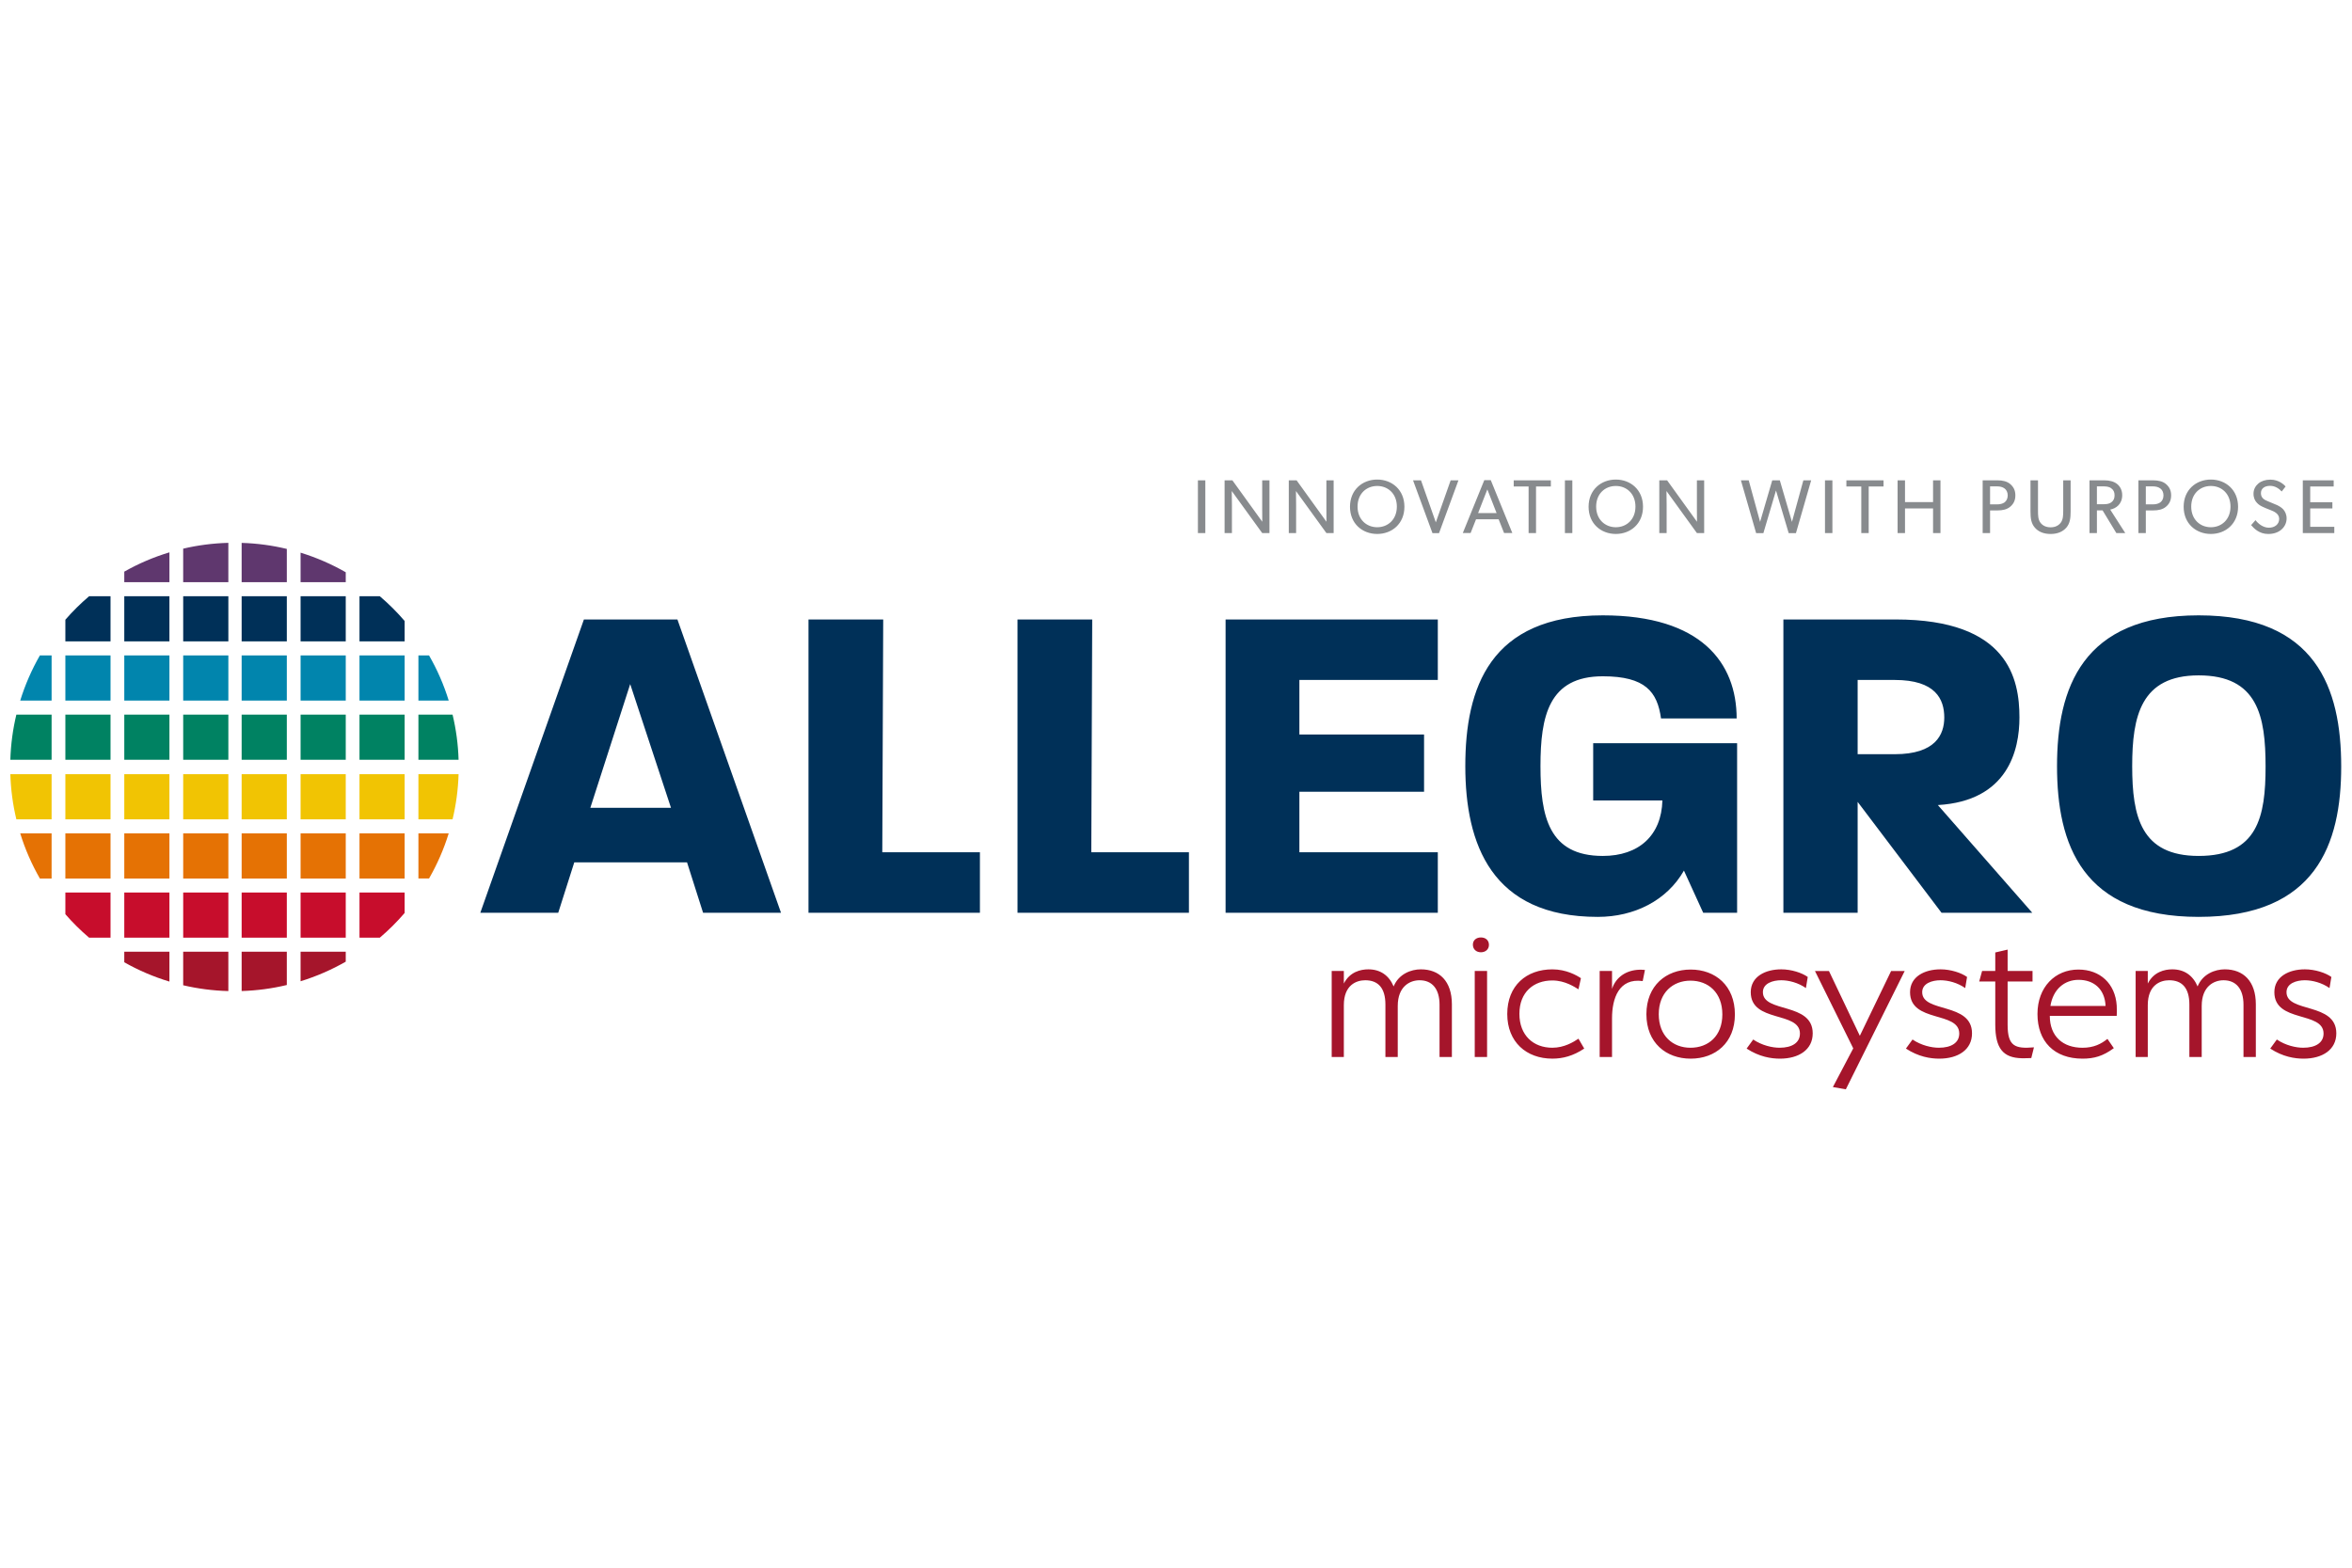 <?xml version="1.0" encoding="UTF-8"?>
<!DOCTYPE svg PUBLIC "-//W3C//DTD SVG 1.1//EN" "http://www.w3.org/Graphics/SVG/1.1/DTD/svg11.dtd">
<!-- Creator: CorelDRAW 2020 (64-Bit) -->
<svg xmlns="http://www.w3.org/2000/svg" xml:space="preserve" width="300mm" height="200mm" version="1.1" style="shape-rendering:geometricPrecision; text-rendering:geometricPrecision; image-rendering:optimizeQuality; fill-rule:evenodd; clip-rule:evenodd"
viewBox="0 0 30000 20000"
 xmlns:xlink="http://www.w3.org/1999/xlink"
 xmlns:xodm="http://www.corel.com/coreldraw/odm/2003"
 xmlns:svg="http://www.w3.org/2000/svg">
 <defs>
  <style type="text/css">
   <![CDATA[
    .fil0 {fill:#003058;fill-rule:nonzero}
    .fil5 {fill:#008262;fill-rule:nonzero}
    .fil6 {fill:#0185AD;fill-rule:nonzero}
    .fil7 {fill:#5F376E;fill-rule:nonzero}
    .fil8 {fill:#888B8E;fill-rule:nonzero}
    .fil1 {fill:#A5152B;fill-rule:nonzero}
    .fil2 {fill:#C70D2C;fill-rule:nonzero}
    .fil3 {fill:#E57204;fill-rule:nonzero}
    .fil4 {fill:#F1C403;fill-rule:nonzero}
   ]]>
  </style>
 </defs>
 <g id="图层_x0020_1">
  <g id="_1899287150656">
   <g>
    <path id="path1603" class="fil0" d="M28044.03 8616.25c-736.65,0 -847.75,520.31 -847.75,1157.59 0,643.03 111.1,1145.86 847.75,1145.86 754.26,0 853.63,-502.83 853.63,-1139.99 0,-643.16 -99.36,-1163.47 -853.63,-1163.47l0 0.01zm0 3081.06c-1490.77,0 -1806.48,-929.66 -1806.48,-1923.47 0,-993.94 321.57,-1923.46 1806.48,-1923.46 1496.66,0 1818.23,929.52 1818.23,1929.33 0,987.94 -321.57,1917.58 -1818.23,1917.58l0 0.02zm-3876 -3022.61l-473.62 0 0 947.13 473.62 0c520.31,0 631.42,-251.42 631.42,-467.76 0,-233.81 -111.1,-479.36 -631.42,-479.36l0 -0.01zm596.35 2969.95l-1069.97 -1414.75 0 1414.75 -947.13 0 0 -3741.68 1432.37 0c1438.22,0 1578.53,759.99 1578.53,1251.09 0,415.21 -146.05,1064.09 -1040.61,1116.65l1204.28 1373.94 -1157.47 0zm-3040.01 0l-245.55 -537.92c-216.33,380.14 -631.42,590.61 -1099.04,590.61 -1356.46,0 -1689.65,-929.66 -1689.65,-1923.46 0,-993.94 309.84,-1923.46 1753.8,-1923.46 1257.1,0 1707.25,607.94 1707.25,1315.39l-964.73 -0.01c-46.69,-339.05 -198.74,-537.92 -742.52,-537.92 -689.71,0 -795.07,508.7 -795.07,1145.99 0,643.02 105.37,1145.85 795.07,1145.85 461.9,0 748.4,-263.16 760.13,-707.44l-882.84 0.01 0 -730.78 1835.82 0 0 2163.14 -432.67 0zm-6091.88 0l0 -3741.68 2706.92 0 0 771.73 -1765.66 0 0 695.71 1590.27 0 0 730.78 -1590.27 0 0 771.73 1765.66 0 0 771.73 -2706.92 0zm-2654.17 0l0 -3741.68 953 0 -11.74 2969.95 1245.23 0 0 771.73 -2186.49 0zm-2665.9 0l0 -3741.68 952.99 0 -11.73 2969.95 1245.35 0 0 771.73 -2186.61 0zm-2274.16 -2917.31l-508.57 1578.54 1028.88 0.01 -520.31 -1578.55zm929.52 2917.27l-204.6 -643.02 -1438.22 0 -204.6 643.02 -993.82 0 1321.25 -3741.68 1192.68 0 1321.26 3741.69 -993.95 -0.01z"/>
   </g>
   <path id="path1607" class="fil1" d="M3833.88 12141.5l0 377.08c202.39,-62.46 395.51,-146.64 576.13,-250.05l0 -127.03 -576.13 0zm-2248.7 0.19l0 134.67c180.48,102.24 373.41,185.33 575.92,246.23l0 -380.9 -575.92 0zm751.29 0l0 427.89c185.83,43.56 378.42,69.04 576.11,74.12l0 -502.01 -576.11 0zm745.74 0l0 501.43c197.96,-5.87 390.55,-32.19 576.11,-76.79l0 -424.64 -576.11 0z"/>
   <path id="path1615" class="fil2" d="M1585.18 11386.39l0 576.11 575.92 0.01 0 -576.11 -575.92 -0.01zm751.48 0l0 576.11 576.11 0.01 0 -576.11 -576.11 -0.01zm745.55 0l0 576.11 576.13 0.01 0 -576.11 -576.13 -0.01zm751.67 0l0 576.11 576.13 0.01 0 -576.11 -576.13 -0.01zm751.48 0l0 576.11 259.21 0.01c113.59,-96.63 219.69,-202.18 316.71,-315.37l0 -260.74 -575.92 -0.01zm-3751.66 0.2l0 276.6c93.36,107.32 194.59,207.59 302.96,299.53l273.15 -0.02 0 -576.12 -576.11 0.01z"/>
   <path id="path1623" class="fil3" d="M257.77 10631.66c62.46,202.39 147.14,395.33 250.81,575.93l149.56 0 0 -575.93 -400.37 0zm575.93 0l0 575.93 576.11 0 0 -575.93 -576.11 0zm751.48 0l0 575.93 575.92 0 0 -575.93 -575.92 0zm751.48 0l0 575.93 576.11 0 0 -575.93 -576.11 0zm745.55 0l0 575.93 576.13 0 0 -575.93 -576.13 0zm751.67 0l0 575.93 576.13 0 0 -575.93 -576.13 0zm751.48 0l0 575.93 575.92 0 0 -575.93 -575.92 0zm751.48 0l0 575.74 135.62 0c103.67,-180.48 188.35,-373.22 250.81,-575.74l-386.43 0z"/>
   <path id="path1633" class="fil4" d="M131.88 9876.55c6,197.69 32.19,390.36 76.79,575.93l449.47 0.01 0 -575.93 -526.26 -0.01zm701.82 0l0 575.93 576.11 0.01 0 -575.93 -576.11 -0.01zm751.48 0l0 575.93 575.92 0.01 0 -575.93 -575.92 -0.01zm751.48 0l0 575.93 576.11 0.01 0 -575.93 -576.11 -0.01zm745.55 0l0 575.93 576.13 0.01 0 -575.93 -576.13 -0.01zm751.67 0l0 575.93 576.13 0.01 0 -575.93 -576.13 -0.01zm751.48 0l0 575.93 575.92 0.01 0 -575.93 -575.92 -0.01zm751.48 0l0 575.93 435.52 0.01c44.6,-185.57 70.8,-378.24 76.8,-575.93l-512.32 -0.01z"/>
   <path id="path1679" class="fil5" d="M208.67 9116.87c-44.59,185.56 -70.79,378.1 -76.79,575.92l526.26 0 0 -575.92 -449.47 0zm625.03 0l0 575.92 576.11 0 0 -575.92 -576.11 0zm751.48 0l0 575.92 575.92 0 0 -575.92 -575.92 0zm751.48 0l0 575.92 576.11 0 0 -575.92 -576.11 0zm745.55 0l0 575.92 576.13 0 0 -575.92 -576.13 0zm751.67 0l0 575.92 576.13 0 0 -575.92 -576.13 0zm751.48 0l0 575.92 575.92 0 0 -575.92 -575.92 0zm751.48 0l0 575.92 512.32 0c-6,-197.82 -32.19,-390.36 -76.8,-575.92l-435.52 0z"/>
   <path id="path1689" class="fil6" d="M833.7 8361.56l0 576.13 576.11 -0.01 0 -576.13 -576.11 0.01zm751.48 0l0 576.13 575.92 -0.01 0 -576.13 -575.92 0.01zm751.48 0l0 576.13 576.11 -0.01 0 -576.13 -576.11 0.01zm745.55 0l0 576.13 576.13 -0.01 0 -576.13 -576.13 0.01zm751.67 0l0 576.13 576.13 -0.01 0 -576.13 -576.13 0.01zm751.48 0l0 576.13 575.92 -0.01 0 -576.13 -575.92 0.01zm-4076.78 0.19c-103.41,180.48 -188.08,373.28 -250.81,575.93l400.37 0.01 0 -575.93 -149.56 -0.01zm4828.26 0l0 575.93 386.44 0.01c-62.46,-202.65 -147.15,-395.45 -250.81,-575.93l-135.63 -0.01z"/>
   <path id="path1699" class="fil0" d="M1136.85 7606.45c-108.37,91.94 -209.79,192.26 -303.15,299.72l0 276.41 576.11 0 0 -576.13 -272.96 0zm3448.51 0l0 576.13 575.92 0 0 -260.18c-97.27,-113.58 -203.25,-219.44 -317.09,-315.95l-258.83 0zm-3000.18 0.2l0 576.13 575.92 -0.01 0 -576.13 -575.92 0.01zm751.48 0l0 576.13 576.11 -0.01 0 -576.13 -576.11 0.01zm745.55 0l0 576.13 576.13 -0.01 0 -576.13 -576.13 0.01zm751.67 0l0 576.13 576.13 -0.01 0 -576.13 -576.13 0.01z"/>
   <path id="path1707" class="fil7" d="M2912.58 6925.46c-197.69,5.09 -390.29,30.57 -576.11,74.12l0 427.89 576.11 -0.01 0 -502zm169.63 0.58l0 501.43 576.13 0.01 0 -424.64c-185.57,-44.6 -378.17,-71.06 -576.13,-76.8zm-921.11 120.54c-202.51,60.9 -395.44,143.99 -575.92,246.23l0 134.67 575.92 0 0 -380.9zm1672.78 4.02l0 376.88 576.13 -0.01 0 -126.83c-180.62,-103.28 -373.74,-187.58 -576.13,-250.05l0 0.01z"/>
   <path id="path1751" class="fil1" d="M18889.24 11959.65c-57.76,0 -102.38,34.12 -102.38,91.88 0,60.38 44.62,97.24 102.38,97.24 57.77,0 102.39,-36.79 102.39,-94.56 0,-60.38 -44.62,-94.56 -102.39,-94.56zm6718.23 154.91l-157.58 36.68 0 236.3 -168.1 -0.01 -36.68 133.9 204.78 0.01 0 548.8c0,304.49 99.77,425.15 338.68,430.38 36.77,0 78.73,0 120.73,-2.44l34 -136.63c-244.12,21 -335.82,-15.69 -335.82,-288.63l0 -551.48 317.67 0 0 -133.9 -317.68 -0.01 0 -272.97zm-8154.32 251.96c-97.03,0 -236.17,31.58 -312.33,181.28l0 -160.26 -154.91 -0.01 0 1097.42 154.91 0 0 -661.51c0,-257.28 160.18,-317.67 272.97,-317.67 162.87,0 257.31,97.09 257.31,309.65l0 669.53 157.41 0 0 -651.2c0,-252.06 157.56,-327.98 278.31,-327.98 160.14,0 254.83,110.2 254.83,312.33l0 666.85 157.39 0 0 -672.2c0,-296.54 -160.07,-446.23 -396.37,-446.23 -123.36,0 -280.92,57.82 -346.51,217.95 -60.38,-141.75 -170.71,-217.95 -323.02,-217.95l0.01 0zm5266.47 0c-202.13,0 -388.54,91.98 -388.54,291.5 0,393.7 627.32,238.89 627.32,527.6 0,118.14 -102.26,181.08 -259.79,181.08 -91.81,0 -223.27,-28.71 -336.2,-104.87 -5.21,5.19 -54.91,76.18 -83.86,115.57 160.14,104.97 312.48,128.57 425.41,128.57 238.9,0 417.38,-112.94 417.38,-323.02 0,-399.04 -635.33,-257.21 -635.33,-524.93 0,-112.93 126.03,-152.25 233.62,-152.25 97.15,0 217.84,31.51 315,99.71 7.82,-47.2 15.67,-94.54 23.49,-141.74 -73.42,-52.55 -207.17,-97.23 -338.49,-97.23l-0.01 0.01zm2032.08 0c-202.25,0 -388.72,91.98 -388.72,291.5 0,393.7 627.51,238.89 627.51,527.6 0,118.14 -102.45,181.08 -259.98,181.08 -91.81,0 -223.08,-28.71 -336.01,-104.87 -5.22,5.19 -55.1,76.18 -84.05,115.57 160.14,104.97 312.48,128.57 425.41,128.57 238.77,0 417.38,-112.94 417.38,-323.02 0,-399.04 -635.34,-257.21 -635.34,-524.93 0,-112.93 126.1,-152.25 233.82,-152.25 97.02,0 217.65,31.51 314.8,99.71 7.83,-47.2 15.86,-94.54 23.69,-141.74 -73.42,-52.55 -207.31,-97.23 -338.49,-97.23l-0.02 0.01zm2956.06 0c-97.16,0 -236.35,31.58 -312.51,181.28l0 -160.26 -154.92 -0.01 0 1097.42 154.92 0 0 -661.51c0,-257.28 160.23,-317.67 273.16,-317.67 162.74,0 257.3,97.09 257.3,309.65l0 669.53 157.41 0 0 -651.2c0,-252.06 157.43,-327.98 278.32,-327.98 160,0 254.63,110.2 254.63,312.33l0 666.85 157.4 0 0 -672.2c0,-296.54 -160.07,-446.23 -396.37,-446.23 -123.36,0 -280.93,57.82 -346.52,217.95 -60.37,-141.75 -170.65,-217.95 -322.82,-217.95zm1690.54 0c-202.12,0 -388.53,91.98 -388.53,291.5 0,393.7 627.5,238.89 627.5,527.6 0,118.14 -102.45,181.08 -259.98,181.08 -91.8,0 -223.08,-28.71 -336,-104.87 -5.22,5.19 -55.11,76.18 -84.05,115.57 160.14,104.97 312.48,128.57 425.4,128.57 238.91,0 417.38,-112.94 417.38,-323.02 0,-399.04 -635.33,-257.21 -635.33,-524.93 0,-112.93 126.03,-152.25 233.62,-152.25 97.16,0 217.84,31.51 315,99.71 7.82,-47.2 15.86,-94.54 23.68,-141.74 -73.41,-52.55 -207.36,-97.23 -338.68,-97.23l-0.01 0.01zm-9598.07 0.2c-330.83,0 -574.98,207.36 -574.98,569.63 0,357.05 244.15,569.44 574.98,569.44 133.79,0 265.13,-34.02 406.88,-128.55l-73.54 -125.89c-62.98,41.99 -181.15,115.38 -333.33,115.38 -241.64,0 -420.05,-157.37 -420.05,-433.04 0,-275.68 181.16,-425.22 420.05,-425.22 165.36,0 288.74,86.49 333.33,112.7l31.52 -141.73c-55.16,-36.77 -186.33,-112.71 -364.85,-112.71l-0.01 -0.01zm1764.27 2.48c-312.32,0 -564.47,204.75 -564.47,569.62 0,365 252.15,567.15 564.47,567.15 315.05,0 564.28,-202.08 564.28,-564.47 0,-367.48 -249.22,-572.3 -564.28,-572.3zm4945.93 0c-296.67,0 -522.24,223.07 -522.24,566.95 0,351.83 215.13,569.82 574.77,569.82 146.97,0 259.91,-31.54 399.05,-133.92l-81.38 -118.24c-78.63,63.12 -173.31,113.09 -317.67,113.09 -249.46,0 -417.38,-144.38 -417.38,-406.88l853.3 0.01c2.61,-20.99 2.61,-81.6 0,-131.41 -18.39,-278.29 -210.16,-459.41 -488.45,-459.41l0 -0.01zm-5600.37 2.29c-163.1,4.94 -297.87,90.69 -348.42,244.51l0 -228.46 -157.59 0 0 1097.42 157.59 -0.01 0 -493.61c0,-252.07 86.59,-517.24 391.21,-475.26l28.66 -141.74c-24.29,-2.61 -48.14,-3.56 -71.45,-2.86l0 0.01zm-2099.51 16.05l0 1097.42 157.39 -0.01 0 -1097.41 -157.39 0zm4339.62 0.19l488.26 987.01 -259.8 493.59 165.24 28.86 750.9 -1509.46 -173.25 0 -399.04 826.75 -393.89 -826.75 -178.42 0zm3362.94 112.7c186.34,0 333.41,110.21 343.84,333.34l-703.53 0c34.16,-215.3 181.17,-333.34 359.69,-333.34zm-4951.27 10.51c228.34,0 406.88,152.42 406.88,430.57 0,275.68 -178.54,425.41 -406.88,425.41 -223.13,0 -404.21,-149.8 -404.21,-428.08 0,-275.55 181.08,-427.9 404.21,-427.9z"/>
   <path id="path1795" class="fil8" d="M17566.42 6118.01c-189.09,0 -347.09,131.47 -347.09,346.9 0,215.55 158,347.08 347.09,347.08 189.08,0 347.08,-131.53 347.08,-347.08 0,-215.43 -158,-346.9 -347.08,-346.9zm3043.55 0c-189.09,0 -347.28,131.47 -347.28,346.9 0,215.55 158.19,347.08 347.28,347.08 189.08,0 346.89,-131.53 346.89,-347.08 0,-215.43 -157.81,-346.9 -346.89,-346.9zm7589.86 0c-189.09,0 -347.09,131.47 -347.09,346.9 0,215.55 158,347.08 347.09,347.08 189.08,0 347.08,-131.53 347.08,-347.08 0,-215.43 -158,-346.9 -347.08,-346.9zm760.46 0.98c-65.33,0 -118.08,18.5 -155.11,49.67 -35.99,30.25 -61.51,75.06 -61.51,129.7 0,54.51 19.73,91.6 44.12,116.9 24.39,26.34 52.51,40.98 67.24,47.76 25.3,12.65 72.09,31.33 107.17,44.9 34.16,13.7 109.07,41.01 109.07,111.17 0,71.2 -58.27,113.09 -131.42,113.09 -73.16,0 -136.54,-50.69 -170.58,-96.47l-55.78 63.42c32.22,37.04 99.56,113.08 217.58,113.08 67.28,0 122.8,-18.55 164.66,-52.71 43.95,-36.13 70.3,-87.71 70.3,-146.13 0,-50.73 -19.55,-86.94 -41.07,-113.28 -22.43,-26.33 -63.26,-48.7 -76.03,-54.44l-123.78 -51.77c-40.95,-16.57 -86.91,-39.93 -86.91,-102.39 0,-62.34 50.84,-93.6 117.09,-93.6 66.37,0 115.11,37.13 148.24,72.2l49.66 -64.37c-18.53,-19.43 -82.75,-86.73 -192.94,-86.73zm-10028.07 6.88l-274.11 674.5 99.53 0 69.33 -175.36 288.45 -0.01 69.34 175.36 105.25 0.01 -274.88 -674.5 -82.91 0zm-3652.71 1.72l0 672.78 94.56 0 0 -672.78 -94.56 0zm340.21 0l0 672.78 93.6 0 0 -357.79c0,-87.76 -2.11,-178.42 -2.11,-178.42l388.16 536.2 92.65 0.01 0 -672.78 -92.64 0 0 357.01c0,88.68 0.98,171.54 0.98,171.54l-381.29 -528.55 -99.35 0zm818.91 0l0 672.78 93.41 0 0 -357.79c0,-87.76 -1.9,-178.42 -1.9,-178.42l388.15 536.2 92.45 0.01 0 -672.78 -92.45 0 0 357.01c0,88.68 0.78,171.54 0.78,171.54l-381.09 -528.55 -99.35 0zm2868.95 0l0 79.07 189.88 0.01 0 593.7 94.75 0 0 -593.7 189.11 0 0 -79.08 -473.74 0zm653.11 0l0 672.78 94.55 0 0 -672.78 -94.55 0zm1203.82 0l0 672.78 93.6 0 0 -357.79c0,-87.76 -1.91,-178.42 -1.91,-178.42l387.97 536.2 92.64 0.01 0 -672.78 -92.64 0 0 357.01c0,88.68 0.98,171.54 0.98,171.54l-381.09 -528.55 -99.55 0zm2113.46 0l0 672.78 94.56 0 0 -672.78 -94.56 0zm272.96 0l0 79.07 190.07 0.01 0 593.7 94.56 0 0 -593.7 189.12 0 0 -79.08 -473.75 0zm653.11 0l0 672.78 94.55 0 0 -313.85 357.79 0 0 313.85 94.56 0 0 -672.78 -94.56 0 0 277.93 -357.79 0 0 -277.93 -94.55 0zm5168.47 0l0 672.78 401.72 0 0 -79.85 -307.16 0 0 -234 282.71 0 0 -79.09 -282.71 0 0 -200.76 299.33 0 0 -79.08 -393.89 0zm-11348.98 0.2l247.76 673.53 83.86 0 247.56 -673.53 -99.33 0 -189.3 536.19 -189.11 -536.19 -101.44 0zm4182.04 0l194.08 673.53 92.64 0 160.84 -544.02 161.8 544.02 92.65 0 194.07 -673.53 -99.51 0 -145.38 530.27 -154.91 -530.27 -96.66 0 -154.93 530.27 -145.17 -530.27 -99.52 0zm3083.47 0l0 672.59 94.56 -0.01 0 -288.63 94.55 0c65.34,0 121.8,-12.48 162.75,-47.57 41.86,-35.07 65.32,-79.99 65.32,-144.41 0,-64.29 -23.47,-108.24 -65.32,-144.23 -40.95,-35.07 -97.41,-47.76 -162.75,-47.76l-189.11 0.02zm610.13 0l0 397.7c0,83.85 7.81,150.13 54.63,204.78 44.86,52.69 112.33,81.96 201.91,81.96 88.81,0 155.82,-29.27 201.73,-81.96 45.77,-54.63 53.68,-120.93 53.68,-204.78l-0.02 -397.7 -94.55 0 0 388.91c0,55.55 -1.09,111.26 -31.33,151.29 -28.17,37.04 -70.97,59.22 -129.52,59.22 -58.42,0 -102.45,-22.18 -129.7,-59.22 -30.25,-40.03 -31.13,-94.83 -31.13,-151.29l0 -388.91 -95.7 0zm752.62 0l0 672.59 94.55 -0.01 0 -289.4 72.21 0 175.56 289.4 113.84 0 -191.97 -299.36c71.2,-13.7 153,-66.26 153,-184.15 0,-61.42 -25.23,-110.3 -65.13,-142.51 -40.04,-31.16 -94.69,-46.61 -161.99,-46.61l-190.07 0.05zm623.88 0l0 672.59 94.56 -0.01 0 -288.63 94.55 0c65.33,0 122,-12.48 162.93,-47.57 41.87,-35.07 65.33,-79.99 65.33,-144.41 0,-64.29 -23.48,-108.24 -65.33,-144.23 -40.93,-35.07 -97.6,-47.74 -162.93,-47.74l-189.11 0zm-9709.25 72.01c137.45,0 250.62,98.58 250.62,263.41 0,163.79 -113.17,263.04 -250.62,263.04 -136.53,0 -250.62,-99.25 -250.62,-263.04 0,-164.83 113.17,-263.41 250.62,-263.41zm3043.55 0c137.45,0 250.43,98.58 250.43,263.41 0,163.79 -112.98,263.04 -250.43,263.04 -136.54,0 -250.81,-99.25 -250.81,-263.04 0,-164.83 113.36,-263.41 250.81,-263.41zm7589.86 0c137.44,0 250.43,98.58 250.43,263.41 0,163.79 -112.99,263.04 -250.43,263.04 -136.54,0 -250.43,-99.25 -250.43,-263.04 0,-164.83 112.98,-263.41 250.43,-263.41zm-2816.23 4.97l86.73 0c42.9,0 73.03,8.75 97.42,26.36 23.34,16.56 41.07,47.69 41.07,88.63 0,41.98 -17.73,72.3 -41.07,89.78 -24.39,16.56 -54.51,25.21 -97.42,25.21l-86.73 0.01 0 -229.99zm1362.74 0l69.35 0c46.81,0 82.83,1.83 113.08,24.26 30.25,21.39 42.79,49.75 42.79,89.78 0,40.95 -12.54,68.31 -42.79,90.74 -30.25,21.52 -66.27,23.3 -113.08,23.3l-69.35 0 0 -228.08zm623.89 0l86.72 0c43.03,0 73.23,8.75 97.61,26.36 23.48,16.56 40.89,47.69 40.89,88.63 0,41.98 -17.41,72.3 -40.89,89.78 -24.38,16.56 -54.58,25.21 -97.61,25.21l-86.72 0.01 0 -229.99zm-8399.03 38.96l118.05 302.19 -235.92 0.01 117.87 -302.2z"/>
  </g>
 </g>
</svg>
